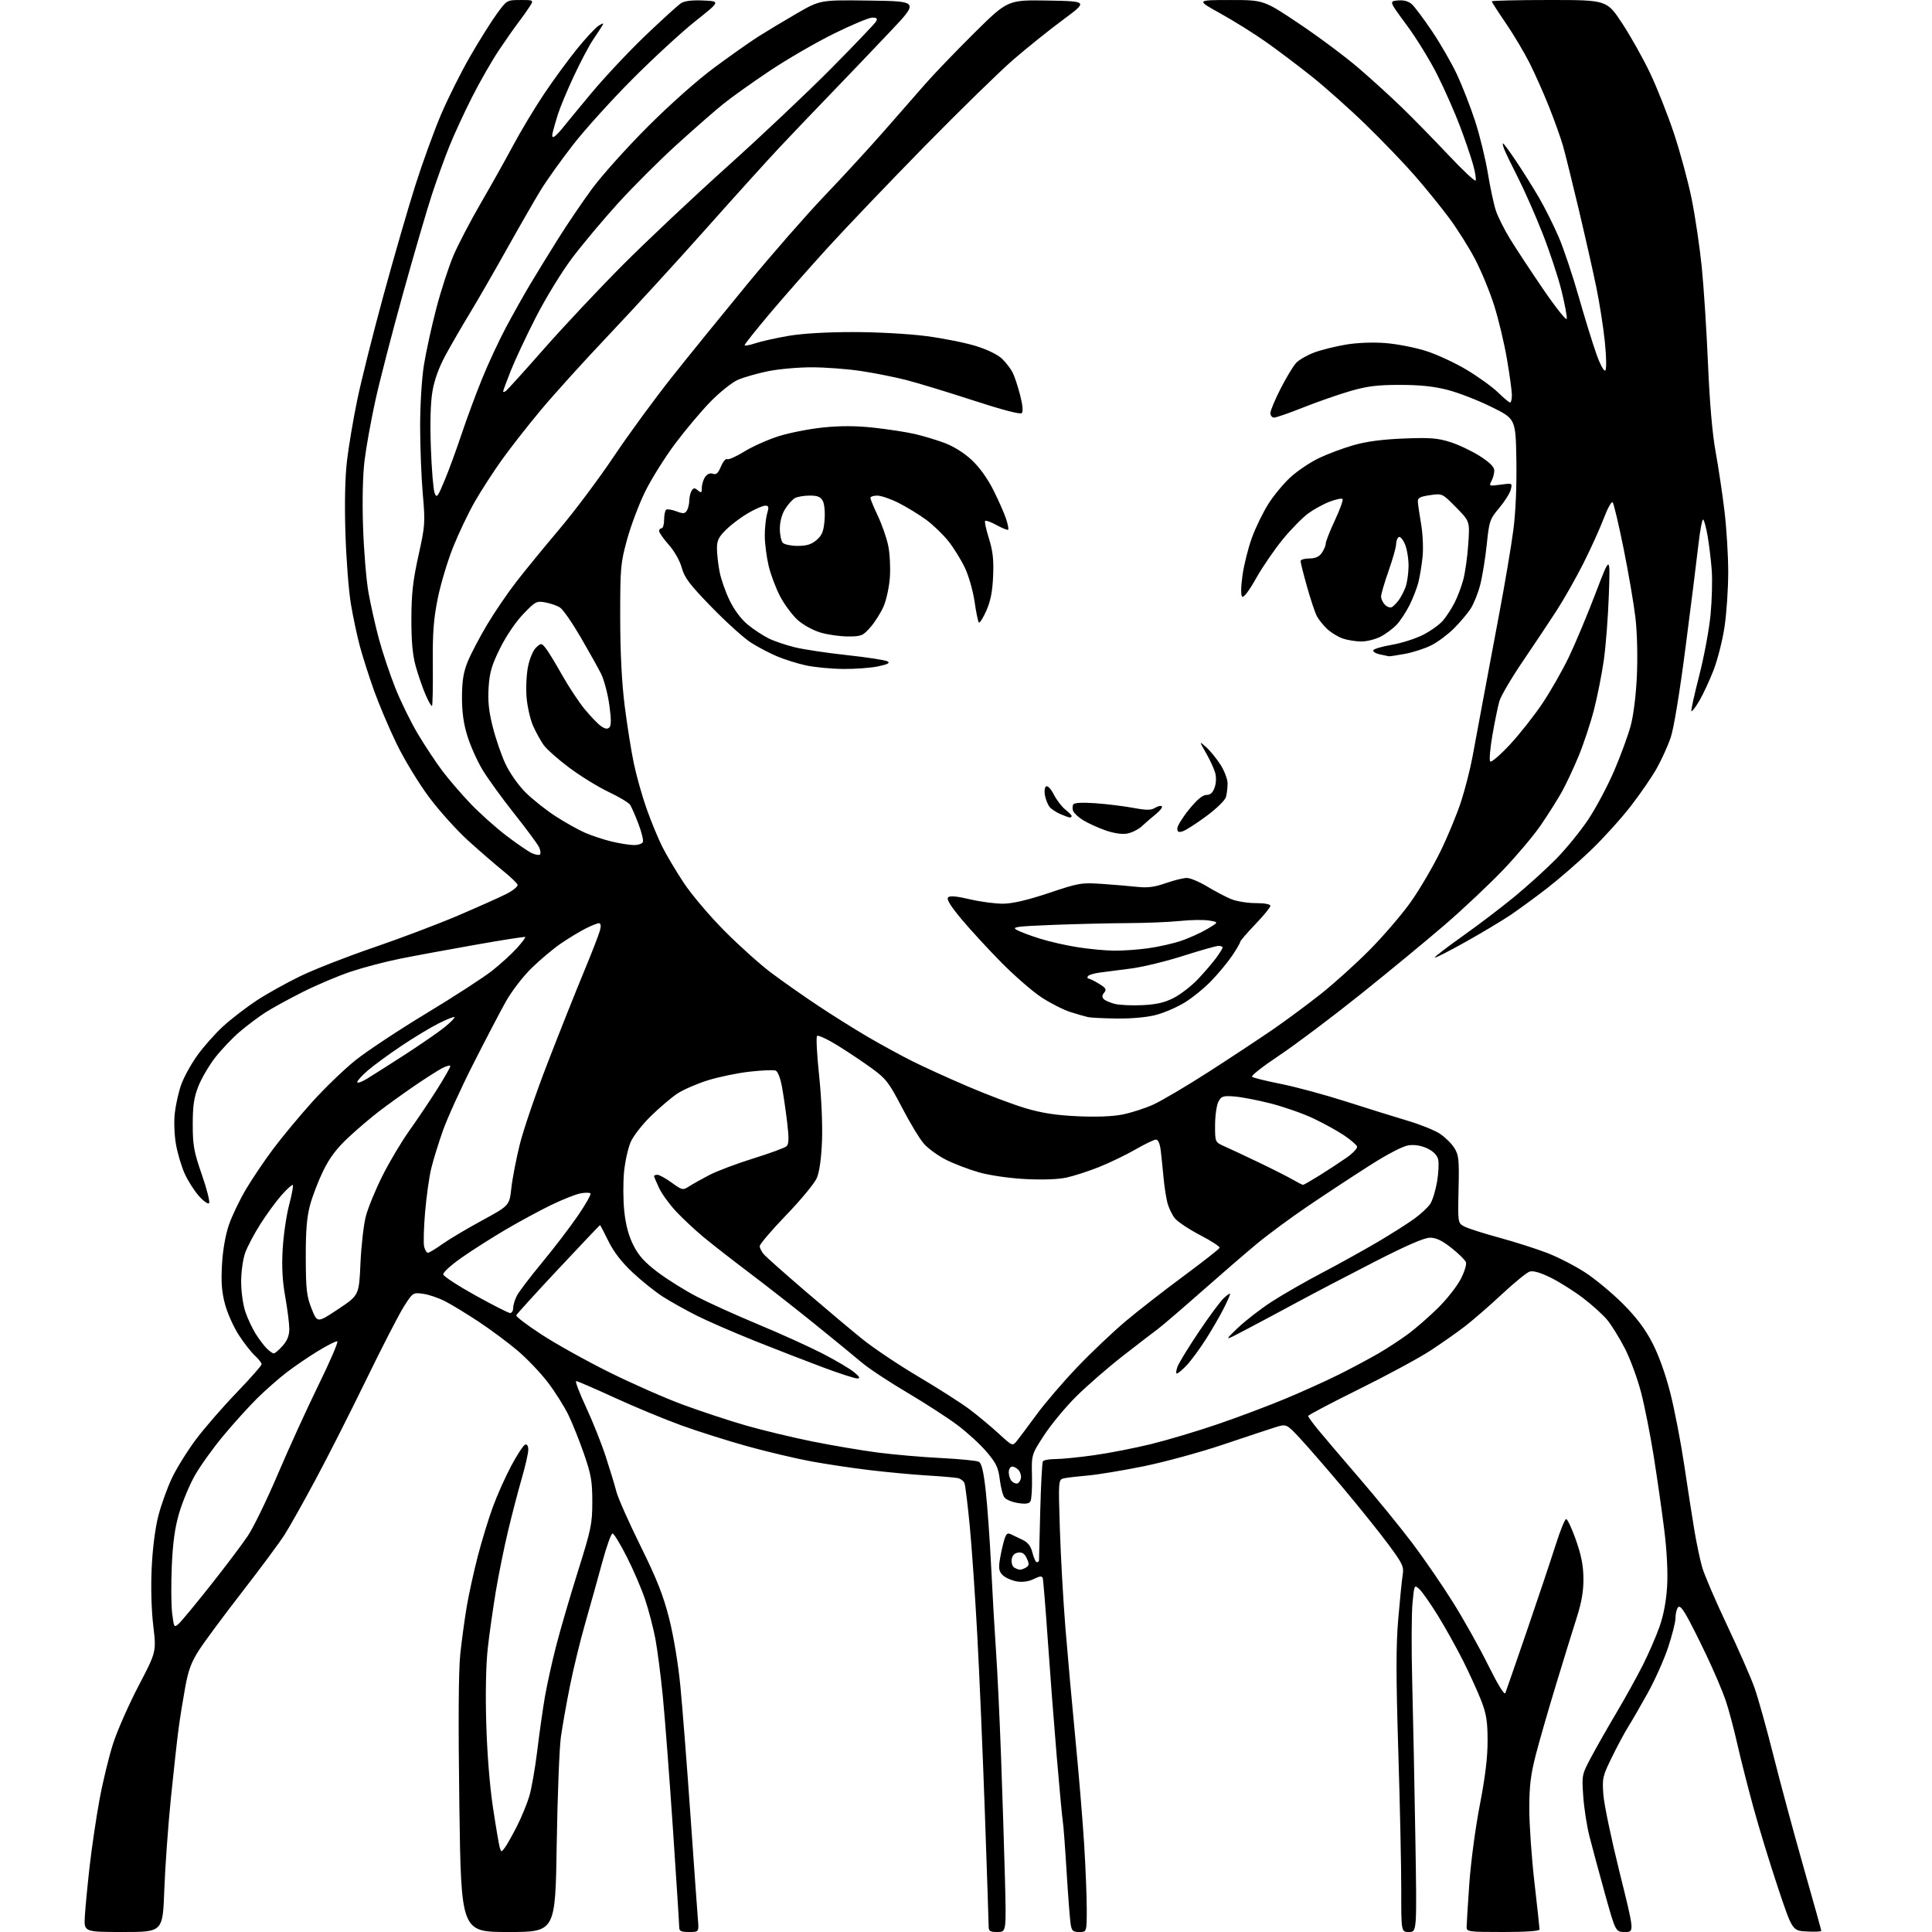 <?xml version="1.0" encoding="UTF-8" standalone="no"?>
<svg 
  version="1.1" 
  xmlns="http://www.w3.org/2000/svg" 
  xmlns:xlink="http://www.w3.org/1999/xlink" 
  xmlns:svg="http://www.w3.org/2000/svg"
  xmlns:rdf="http://www.w3.org/1999/02/22-rdf-syntax-ns#"
  xmlns:cc="http://creativecommons.org/ns#"
  xmlns:dc="http://purl.org/dc/elements/1.1/"
  viewBox="0 0 768 768"
  width="768"
  height="768"
>
<style>svg {background-color: white; }</style>"
<path stroke="none" fill="black" fill-rule="evenodd" d="M49.03,768.00C33.37,768.00 33.37,768.00 33.73,761.75C33.93,758.31 34.78,749.42 35.62,742.00C36.46,734.58 38.23,722.61 39.55,715.42C40.87,708.22 43.33,698.10 45.02,692.92C46.71,687.74 51.26,677.45 55.13,670.06C62.15,656.62 62.15,656.62 60.93,646.28C60.18,640.00 59.93,630.93 60.30,623.22C60.66,615.45 61.70,607.38 62.96,602.50C64.10,598.10 66.53,591.35 68.37,587.50C70.20,583.65 74.44,576.82 77.79,572.33C81.14,567.84 88.40,559.46 93.94,553.71C99.47,547.96 104.00,542.83 104.00,542.31C104.00,541.78 102.81,540.26 101.36,538.92C99.90,537.59 97.03,533.93 94.98,530.78C92.92,527.63 90.45,522.14 89.48,518.57C88.15,513.66 87.85,509.81 88.24,502.79C88.55,497.06 89.60,491.01 90.96,487.00C92.18,483.43 95.25,477.00 97.79,472.73C100.33,468.45 105.23,461.20 108.68,456.60C112.12,452.01 119.00,443.73 123.96,438.20C128.92,432.68 136.70,425.17 141.24,421.52C145.78,417.88 158.50,409.46 169.50,402.81C180.50,396.16 192.25,388.55 195.61,385.89C198.97,383.22 203.40,379.20 205.44,376.93C207.48,374.67 209.00,372.66 208.81,372.47C208.61,372.28 199.69,373.67 188.98,375.57C178.27,377.46 164.78,379.95 159.00,381.11C153.22,382.27 144.45,384.57 139.50,386.23C134.55,387.88 126.00,391.49 120.50,394.25C115.00,397.01 108.25,400.71 105.50,402.47C102.75,404.24 98.12,407.72 95.22,410.20C92.32,412.69 87.95,417.29 85.52,420.42C83.09,423.55 80.09,428.67 78.86,431.80C77.09,436.30 76.62,439.51 76.62,447.00C76.62,455.33 77.07,457.79 80.26,467.00C82.26,472.77 83.54,477.86 83.10,478.30C82.66,478.74 80.81,477.41 79.00,475.35C77.19,473.28 74.67,469.32 73.42,466.55C72.16,463.77 70.61,458.57 69.97,455.00C69.31,451.30 69.10,445.92 69.48,442.50C69.85,439.21 70.99,434.13 72.01,431.22C73.04,428.31 75.90,423.09 78.38,419.62C80.85,416.15 85.49,410.91 88.69,407.98C91.89,405.06 97.88,400.44 102.00,397.73C106.12,395.02 114.00,390.63 119.50,387.98C125.00,385.32 138.05,380.22 148.50,376.65C158.95,373.08 174.00,367.39 181.95,364.00C189.89,360.61 198.59,356.72 201.26,355.37C203.94,354.01 205.95,352.36 205.74,351.70C205.52,351.04 202.90,348.53 199.92,346.13C196.94,343.72 190.78,338.40 186.24,334.29C181.69,330.18 174.62,322.34 170.53,316.85C166.41,311.32 160.68,301.89 157.67,295.69C154.69,289.53 150.64,280.00 148.68,274.50C146.71,269.00 144.20,261.12 143.08,257.00C141.97,252.88 140.34,245.22 139.47,240.00C138.60,234.78 137.63,222.18 137.31,212.00C136.94,200.26 137.16,189.77 137.92,183.28C138.57,177.66 140.39,166.83 141.96,159.22C143.52,151.60 148.24,132.80 152.43,117.44C156.62,102.07 162.35,82.31 165.15,73.52C167.95,64.73 172.47,52.27 175.19,45.83C177.91,39.39 183.15,28.91 186.82,22.54C190.49,16.17 195.30,8.50 197.50,5.49C201.48,0.03 201.52,0.01 206.87,0.01C212.23,0.00 212.23,0.00 210.46,2.75C209.49,4.26 207.48,7.08 206.01,9.00C204.53,10.93 201.06,15.88 198.30,20.00C195.54,24.12 190.77,32.45 187.70,38.50C184.63,44.55 180.58,53.33 178.69,58.00C176.80,62.67 173.63,71.45 171.64,77.50C169.66,83.55 164.47,101.32 160.12,117.00C155.77,132.68 150.83,151.80 149.15,159.50C147.47,167.20 145.56,177.78 144.92,183.00C144.20,188.87 143.97,199.00 144.32,209.50C144.63,218.85 145.60,230.55 146.47,235.50C147.35,240.45 149.22,248.78 150.63,254.00C152.04,259.23 154.95,267.94 157.10,273.37C159.25,278.80 163.34,287.12 166.18,291.87C169.03,296.62 173.39,303.20 175.88,306.50C178.37,309.80 183.35,315.59 186.95,319.37C190.55,323.15 196.95,328.88 201.17,332.11C205.39,335.33 210.01,338.50 211.43,339.15C212.85,339.80 214.30,340.03 214.67,339.67C215.03,339.30 214.85,337.99 214.27,336.75C213.69,335.51 209.21,329.46 204.32,323.30C199.43,317.14 193.74,309.26 191.68,305.80C189.62,302.33 186.96,296.35 185.77,292.50C184.25,287.57 183.62,282.98 183.65,277.00C183.68,270.59 184.24,267.16 185.92,263.02C187.15,260.01 190.56,253.49 193.51,248.52C196.46,243.56 201.71,235.83 205.19,231.34C208.66,226.86 216.39,217.41 222.37,210.34C228.35,203.28 238.07,190.30 243.97,181.50C249.87,172.70 260.28,158.47 267.10,149.88C273.92,141.29 287.44,124.63 297.14,112.85C306.85,101.08 320.57,85.38 327.65,77.97C334.73,70.56 345.24,59.13 351.01,52.57C356.78,46.01 364.27,37.46 367.64,33.57C371.02,29.68 379.82,20.53 387.18,13.22C400.58,-0.05 400.58,-0.05 416.54,0.22C432.50,0.50 432.50,0.50 422.50,7.91C417.00,11.98 408.11,19.12 402.74,23.77C397.38,28.42 381.67,43.76 367.83,57.86C354.00,71.96 336.65,90.12 329.27,98.20C321.90,106.29 311.40,118.22 305.94,124.70C300.48,131.19 296.01,136.81 296.01,137.19C296.00,137.57 297.91,137.24 300.25,136.46C302.59,135.68 308.50,134.36 313.38,133.52C318.92,132.57 328.58,132.00 339.04,132.00C348.60,132.00 361.13,132.69 368.16,133.60C374.95,134.48 383.93,136.28 388.11,137.60C392.74,139.06 396.80,141.07 398.46,142.73C399.96,144.23 401.78,146.61 402.51,148.02C403.24,149.43 404.58,153.44 405.48,156.93C406.52,160.92 406.77,163.63 406.18,164.22C405.59,164.81 398.39,162.93 386.80,159.15C376.66,155.84 364.67,152.19 360.15,151.04C355.64,149.89 347.57,148.28 342.22,147.48C336.87,146.67 328.09,146.01 322.71,146.01C317.32,146.00 309.45,146.71 305.21,147.58C300.97,148.45 295.61,149.99 293.30,151.00C291.00,152.01 286.10,155.91 282.43,159.67C278.76,163.43 272.41,170.98 268.32,176.45C264.23,181.93 258.89,190.48 256.44,195.45C254.00,200.43 250.77,209.00 249.26,214.50C246.68,223.94 246.53,225.68 246.54,245.50C246.56,259.42 247.15,271.22 248.31,280.49C249.28,288.19 250.92,298.54 251.96,303.49C253.00,308.45 255.29,316.55 257.04,321.50C258.79,326.45 261.58,333.20 263.22,336.50C264.87,339.80 268.72,346.28 271.77,350.90C274.83,355.52 282.09,364.11 287.92,369.97C293.74,375.84 302.10,383.35 306.50,386.65C310.90,389.96 319.23,395.81 325.00,399.65C330.77,403.50 339.77,409.14 345.00,412.20C350.23,415.25 358.18,419.59 362.68,421.85C367.18,424.11 377.13,428.63 384.80,431.91C392.46,435.19 402.73,439.07 407.62,440.52C414.07,442.45 419.70,443.32 428.22,443.72C435.70,444.07 442.21,443.83 446.20,443.04C449.65,442.36 455.18,440.58 458.48,439.07C461.79,437.57 471.70,431.71 480.50,426.06C489.30,420.40 500.77,412.82 506.00,409.22C511.23,405.62 519.77,399.29 525.00,395.16C530.23,391.03 539.00,383.11 544.50,377.56C550.00,372.01 557.36,363.42 560.85,358.48C564.34,353.54 569.61,344.55 572.57,338.50C575.53,332.45 579.25,323.45 580.84,318.50C582.43,313.55 584.44,305.68 585.31,301.00C586.18,296.32 588.02,286.43 589.40,279.00C590.77,271.57 593.75,255.70 596.01,243.72C598.27,231.74 600.78,216.87 601.58,210.67C602.50,203.61 602.95,193.25 602.78,182.95C602.50,166.50 602.50,166.50 592.81,161.73C587.49,159.10 579.65,156.06 575.40,154.98C569.96,153.58 564.36,153.00 556.45,153.00C547.49,153.00 543.51,153.50 536.73,155.46C532.05,156.82 523.67,159.74 518.09,161.96C512.52,164.18 507.29,166.00 506.48,166.00C505.67,166.00 505.00,165.20 505.00,164.22C505.00,163.24 506.83,158.86 509.07,154.47C511.31,150.09 514.08,145.49 515.24,144.26C516.39,143.03 519.62,141.17 522.41,140.13C525.21,139.09 530.87,137.68 534.98,136.99C539.54,136.23 545.69,135.99 550.69,136.37C555.21,136.72 562.45,138.12 566.77,139.49C571.10,140.85 578.43,144.25 583.07,147.03C587.70,149.82 593.32,153.87 595.54,156.05C597.76,158.22 599.90,160.00 600.29,160.00C600.68,160.00 601.00,158.69 601.00,157.10C601.00,155.50 600.12,149.04 599.04,142.74C597.96,136.44 595.67,126.83 593.94,121.39C592.22,115.95 588.80,107.67 586.35,103.00C583.90,98.33 579.26,90.96 576.04,86.63C572.82,82.30 566.70,74.76 562.45,69.88C558.19,64.99 549.43,55.87 542.98,49.61C536.53,43.34 526.81,34.68 521.38,30.35C515.95,26.03 507.73,19.83 503.13,16.59C498.52,13.34 490.42,8.29 485.13,5.35C475.50,0.02 475.50,0.02 488.93,0.01C502.37,0.00 502.37,0.00 516.43,9.43C524.17,14.61 534.77,22.52 540.00,27.01C545.23,31.50 553.05,38.62 557.39,42.84C561.73,47.05 569.93,55.43 575.61,61.45C581.28,67.48 586.21,72.12 586.56,71.78C586.90,71.43 586.45,68.53 585.54,65.32C584.64,62.12 582.28,55.23 580.30,50.00C578.33,44.77 574.35,35.78 571.47,30.00C568.59,24.22 563.07,15.22 559.20,10.00C552.17,0.50 552.17,0.50 555.68,0.18C558.02,-0.03 559.88,0.48 561.23,1.68C562.34,2.68 565.97,7.52 569.28,12.44C572.60,17.36 577.05,25.10 579.18,29.65C581.31,34.19 584.56,42.54 586.40,48.20C588.24,53.87 590.52,63.22 591.47,69.00C592.42,74.78 593.86,81.46 594.68,83.86C595.49,86.25 597.97,91.20 600.20,94.86C602.43,98.51 608.36,107.52 613.38,114.88C618.40,122.23 622.64,127.56 622.81,126.72C622.97,125.88 622.01,120.76 620.67,115.34C619.32,109.93 615.91,99.65 613.08,92.50C610.26,85.35 605.88,75.45 603.36,70.50C600.84,65.55 598.39,60.49 597.92,59.25C597.44,58.01 597.25,57.00 597.49,57.00C597.74,57.00 600.13,60.26 602.80,64.25C605.48,68.24 609.55,74.74 611.86,78.71C614.16,82.68 617.64,89.65 619.60,94.21C621.56,98.77 625.15,109.47 627.58,118.00C630.01,126.53 633.18,136.79 634.63,140.82C636.14,145.04 637.63,147.77 638.14,147.26C638.64,146.76 638.57,141.96 637.96,135.94C637.38,130.20 635.83,120.33 634.52,114.00C633.21,107.67 630.06,93.72 627.52,83.00C624.97,72.28 622.18,61.02 621.32,58.00C620.46,54.98 618.00,48.10 615.87,42.72C613.74,37.34 610.23,29.43 608.07,25.13C605.91,20.84 601.63,13.66 598.57,9.19C595.51,4.72 593.00,0.82 593.00,0.53C593.00,0.24 603.29,-0.00 615.87,-0.00C638.74,-0.00 638.74,-0.00 644.82,9.25C648.17,14.34 653.16,23.22 655.91,29.00C658.66,34.78 662.94,45.58 665.41,53.00C667.88,60.42 671.05,72.12 672.45,79.00C673.84,85.88 675.65,98.03 676.46,106.00C677.27,113.97 678.39,131.30 678.95,144.50C679.61,160.02 680.67,172.39 681.97,179.50C683.07,185.55 684.66,196.12 685.49,202.99C686.32,209.87 687.00,220.89 686.99,227.49C686.99,234.10 686.33,243.88 685.52,249.23C684.72,254.58 682.75,262.31 681.16,266.42C679.56,270.52 677.04,275.97 675.54,278.52C674.05,281.07 672.62,282.95 672.37,282.71C672.13,282.46 673.51,276.14 675.44,268.67C677.37,261.19 679.41,250.26 679.97,244.37C680.53,238.48 680.74,230.47 680.44,226.58C680.14,222.68 679.42,216.68 678.83,213.24C678.25,209.79 677.44,206.77 677.05,206.53C676.65,206.28 675.81,210.68 675.17,216.29C674.54,221.91 672.25,240.22 670.07,257.00C667.64,275.78 665.33,289.77 664.06,293.40C662.93,296.64 660.46,302.05 658.58,305.42C656.70,308.79 652.03,315.58 648.20,320.52C644.37,325.46 637.25,333.33 632.37,338.00C627.49,342.68 619.67,349.46 615.00,353.08C610.33,356.69 603.74,361.51 600.38,363.78C597.01,366.04 588.96,370.86 582.49,374.48C576.02,378.10 570.55,380.88 570.33,380.66C570.11,380.44 575.01,376.67 581.21,372.27C587.42,367.88 596.77,360.77 602.00,356.47C607.23,352.17 614.73,345.36 618.68,341.34C622.63,337.31 628.36,330.27 631.41,325.68C634.46,321.09 639.06,312.44 641.63,306.46C644.21,300.47 647.16,292.41 648.21,288.54C649.36,284.27 650.34,276.36 650.69,268.45C651.03,260.79 650.78,251.29 650.10,245.45C649.45,239.98 647.34,227.62 645.39,218.00C643.45,208.38 641.49,200.13 641.05,199.67C640.60,199.21 638.99,202.14 637.47,206.17C635.94,210.20 632.31,218.22 629.39,224.00C626.47,229.78 621.70,238.19 618.79,242.69C615.88,247.19 609.81,256.31 605.29,262.95C600.78,269.59 596.61,276.70 596.02,278.76C595.43,280.82 594.19,286.87 593.26,292.20C592.33,297.54 591.94,302.26 592.39,302.70C592.85,303.14 596.36,300.12 600.20,296.00C604.03,291.88 609.84,284.52 613.10,279.66C616.36,274.80 621.11,266.48 623.66,261.16C626.20,255.85 630.95,244.53 634.20,236.00C640.11,220.50 640.11,220.50 639.54,236.50C639.23,245.30 638.32,257.00 637.53,262.50C636.74,268.00 635.00,276.79 633.66,282.04C632.32,287.28 629.56,295.61 627.53,300.54C625.49,305.47 622.43,311.98 620.73,315.00C619.02,318.02 615.35,323.84 612.56,327.92C609.78,332.00 603.05,340.00 597.62,345.69C592.18,351.39 581.83,361.15 574.62,367.38C567.40,373.61 552.20,386.15 540.84,395.25C529.48,404.34 514.94,415.27 508.54,419.54C502.13,423.80 497.25,427.62 497.70,428.03C498.14,428.43 503.29,429.71 509.15,430.87C515.01,432.03 526.71,435.20 535.15,437.90C543.59,440.61 554.55,444.02 559.50,445.49C564.45,446.95 570.21,449.26 572.29,450.62C574.37,451.97 576.98,454.52 578.09,456.29C579.89,459.16 580.07,460.89 579.80,472.84C579.50,486.18 579.50,486.18 582.14,487.57C583.59,488.33 589.81,490.32 595.96,491.99C602.11,493.66 610.69,496.40 615.03,498.07C619.37,499.74 626.20,503.26 630.21,505.88C634.22,508.50 640.92,514.07 645.11,518.26C650.44,523.60 653.93,528.22 656.80,533.74C659.35,538.64 662.06,546.20 663.98,553.76C665.68,560.45 668.19,573.47 669.56,582.71C670.93,591.94 672.74,603.55 673.57,608.50C674.40,613.45 675.77,619.95 676.62,622.95C677.47,625.94 681.91,636.29 686.49,645.95C691.06,655.60 695.98,666.81 697.42,670.86C698.86,674.91 702.26,687.06 704.97,697.86C707.68,708.66 713.07,728.64 716.95,742.26C720.83,755.89 724.00,767.27 724.00,767.56C724.00,767.86 721.41,767.96 718.25,767.80C712.50,767.50 712.50,767.50 706.81,750.50C703.68,741.15 699.28,726.78 697.03,718.57C694.78,710.35 691.86,698.85 690.54,692.99C689.22,687.14 687.18,679.49 686.00,676.00C684.82,672.50 681.39,664.43 678.37,658.07C675.35,651.71 671.73,644.53 670.32,642.13C668.41,638.86 667.55,638.10 666.90,639.13C666.42,639.88 666.02,641.78 666.02,643.35C666.01,644.92 664.67,650.17 663.05,655.01C661.43,659.85 657.79,667.97 654.97,673.06C652.15,678.14 648.70,684.10 647.31,686.31C645.91,688.51 642.99,693.96 640.81,698.41C637.04,706.08 636.87,706.86 637.37,713.50C637.66,717.35 640.56,731.19 643.80,744.25C649.71,768.00 649.71,768.00 645.97,768.00C642.23,768.00 642.23,768.00 637.98,752.75C635.65,744.36 632.88,734.12 631.84,730.00C630.79,725.88 629.68,718.67 629.36,714.00C628.78,705.62 628.83,705.40 632.51,698.50C634.56,694.65 639.09,686.68 642.59,680.79C646.08,674.90 650.81,666.35 653.11,661.79C655.40,657.23 658.39,650.35 659.73,646.50C661.32,641.98 662.37,636.31 662.71,630.50C663.04,624.87 662.60,616.44 661.55,608.00C660.62,600.58 658.75,587.52 657.40,579.00C656.05,570.48 653.78,559.00 652.35,553.50C650.92,548.00 648.02,540.12 645.90,536.00C643.77,531.88 640.62,526.79 638.90,524.69C637.17,522.60 632.80,518.65 629.19,515.91C625.58,513.18 619.82,509.56 616.40,507.87C612.27,505.84 609.46,505.04 608.06,505.48C606.89,505.85 601.93,509.90 597.03,514.47C592.13,519.05 585.50,524.80 582.31,527.26C579.11,529.71 572.90,534.08 568.50,536.95C564.10,539.83 551.39,546.70 540.25,552.21C529.11,557.72 520.00,562.52 520.01,562.87C520.02,563.21 521.70,565.56 523.76,568.09C525.82,570.61 533.21,579.30 540.19,587.39C547.17,595.49 556.72,607.19 561.41,613.40C566.10,619.62 573.42,630.28 577.68,637.10C581.94,643.92 588.21,655.12 591.61,662.00C595.48,669.80 598.03,673.94 598.40,673.00C598.73,672.17 602.62,660.92 607.06,648.00C611.49,635.08 616.58,619.86 618.38,614.19C620.17,608.53 622.06,603.87 622.57,603.85C623.08,603.83 624.83,607.57 626.45,612.15C628.59,618.23 629.41,622.41 629.44,627.50C629.48,632.48 628.71,636.96 626.78,643.00C625.29,647.67 621.60,659.60 618.59,669.50C615.58,679.40 611.94,692.00 610.52,697.50C608.47,705.42 607.93,709.89 607.92,719.00C607.92,725.33 608.83,738.49 609.96,748.25C611.08,758.01 612.00,766.45 612.00,767.00C612.00,767.62 606.53,768.00 597.50,768.00C583.87,768.00 583.00,767.89 583.00,766.08C583.00,765.02 583.48,757.26 584.07,748.83C584.67,740.29 586.52,726.42 588.25,717.50C590.40,706.41 591.35,698.59 591.34,692.00C591.33,684.25 590.86,681.30 588.80,676.00C587.41,672.42 584.15,665.27 581.56,660.11C578.96,654.94 574.43,646.83 571.50,642.08C568.56,637.34 565.27,632.65 564.17,631.66C562.21,629.88 562.18,629.95 561.48,637.42C561.09,641.58 561.04,655.67 561.38,668.74C561.72,681.81 562.28,709.49 562.62,730.25C563.24,768.00 563.24,768.00 560.12,768.00C557.00,768.00 557.00,768.00 557.02,751.25C557.03,742.04 556.50,717.16 555.84,695.97C554.92,666.26 554.92,654.25 555.83,643.47C556.48,635.79 557.28,627.91 557.60,625.97C558.13,622.79 557.56,621.57 551.93,613.97C548.49,609.31 540.38,599.20 533.91,591.50C527.44,583.80 519.72,574.91 516.76,571.74C511.37,565.99 511.37,565.99 506.93,567.37C504.49,568.14 495.07,571.26 486.00,574.31C476.93,577.36 462.75,581.22 454.50,582.89C446.25,584.56 436.35,586.20 432.50,586.53C428.65,586.86 424.42,587.35 423.09,587.62C420.69,588.12 420.69,588.12 421.31,607.81C421.66,618.64 422.65,636.27 423.51,647.00C424.38,657.73 426.18,677.75 427.51,691.50C428.85,705.25 430.40,723.92 430.96,733.00C431.53,742.08 431.99,753.66 432.00,758.75C432.00,768.00 432.00,768.00 429.05,768.00C426.48,768.00 426.02,767.57 425.58,764.75C425.30,762.96 424.58,753.62 423.99,744.00C423.41,734.38 422.73,725.38 422.48,724.00C422.24,722.62 421.14,710.92 420.05,698.00C418.96,685.08 417.35,664.15 416.48,651.50C415.60,638.85 414.71,627.96 414.50,627.30C414.20,626.41 413.29,626.51 410.96,627.67C408.97,628.66 406.54,629.02 404.29,628.66C402.34,628.34 399.86,627.28 398.77,626.30C397.20,624.87 396.91,623.70 397.38,620.50C397.70,618.30 398.44,614.82 399.02,612.77C399.88,609.74 400.41,609.19 401.79,609.86C402.73,610.31 404.85,611.33 406.50,612.12C408.65,613.16 409.76,614.62 410.43,617.28C410.94,619.33 411.72,621.00 412.18,621.00C412.63,621.00 413.01,620.66 413.02,620.25C413.02,619.84 413.25,611.02 413.51,600.66C413.78,590.30 414.25,581.41 414.56,580.91C414.86,580.41 417.10,580.00 419.52,580.00C421.95,580.00 428.83,579.32 434.81,578.48C440.80,577.65 451.05,575.65 457.60,574.04C464.14,572.43 476.11,568.86 484.18,566.09C492.26,563.33 504.39,558.76 511.13,555.94C517.88,553.13 527.47,548.78 532.45,546.29C537.43,543.80 544.45,540.04 548.06,537.95C551.67,535.85 557.07,532.30 560.06,530.06C563.05,527.82 568.29,523.23 571.70,519.86C575.11,516.49 579.12,511.39 580.62,508.53C582.12,505.67 583.07,502.61 582.73,501.73C582.39,500.86 579.80,498.31 576.97,496.07C573.26,493.14 570.88,492.00 568.46,492.00C566.18,492.00 559.06,495.10 546.30,501.63C535.96,506.93 522.33,514.06 516.00,517.48C509.68,520.90 500.45,525.83 495.50,528.43C486.50,533.18 486.50,533.18 492.00,527.91C495.02,525.02 501.10,520.31 505.50,517.46C509.90,514.61 518.90,509.44 525.50,505.98C532.10,502.52 542.00,497.03 547.50,493.79C553.00,490.55 559.62,486.35 562.22,484.46C564.81,482.57 567.66,479.92 568.55,478.57C569.44,477.21 570.65,473.26 571.25,469.78C571.84,466.30 572.04,462.28 571.68,460.84C571.25,459.16 569.73,457.62 567.37,456.51C565.04,455.40 562.38,454.95 559.99,455.27C557.67,455.59 551.81,458.62 544.38,463.35C537.85,467.51 526.88,474.73 520.00,479.39C513.12,484.05 503.90,490.86 499.50,494.52C495.10,498.17 485.11,506.81 477.30,513.70C469.49,520.59 461.79,527.19 460.18,528.37C458.57,529.54 452.36,534.32 446.38,538.98C440.39,543.65 432.04,550.91 427.81,555.12C423.57,559.32 417.84,566.24 415.07,570.49C410.03,578.21 410.03,578.21 410.23,586.86C410.34,591.61 410.06,596.09 409.61,596.82C409.03,597.76 407.59,597.95 404.65,597.48C402.37,597.12 399.96,596.13 399.31,595.30C398.65,594.46 397.81,591.24 397.43,588.14C396.86,583.40 396.02,581.65 392.21,577.15C389.72,574.21 384.49,569.42 380.59,566.49C376.69,563.57 367.66,557.73 360.52,553.51C353.37,549.29 345.27,543.93 342.52,541.59C339.76,539.25 331.43,532.42 324.00,526.42C316.57,520.41 304.88,511.25 298.00,506.06C291.12,500.88 282.80,494.38 279.50,491.63C276.20,488.88 271.36,484.35 268.75,481.57C266.14,478.78 263.10,474.59 262.00,472.26C260.90,469.93 260.00,467.79 260.00,467.51C260.00,467.23 260.61,467.00 261.35,467.00C262.09,467.00 264.64,468.41 267.02,470.13C271.20,473.15 271.42,473.20 273.92,471.60C275.34,470.69 278.98,468.65 282.02,467.07C285.06,465.49 292.93,462.53 299.52,460.48C306.11,458.43 312.04,456.25 312.69,455.63C313.58,454.79 313.65,452.45 312.95,446.50C312.43,442.10 311.51,435.72 310.90,432.32C310.24,428.58 309.21,425.91 308.32,425.57C307.50,425.26 302.84,425.45 297.95,426.01C293.06,426.56 285.52,428.13 281.19,429.50C276.87,430.87 271.45,433.24 269.16,434.78C266.87,436.32 262.23,440.26 258.85,443.54C255.47,446.82 251.83,451.46 250.76,453.85C249.69,456.24 248.48,461.64 248.07,465.85C247.66,470.06 247.70,477.10 248.16,481.50C248.74,486.95 249.89,491.25 251.78,495.00C253.88,499.17 256.23,501.77 261.52,505.77C265.36,508.66 272.36,513.03 277.09,515.48C281.81,517.92 292.83,522.91 301.59,526.55C310.34,530.19 321.77,535.38 327.00,538.07C332.23,540.77 337.85,544.09 339.50,545.45C341.74,547.30 342.07,547.94 340.80,547.96C339.86,547.98 333.79,546.02 327.30,543.60C320.81,541.18 308.61,536.45 300.20,533.09C291.78,529.72 281.32,525.17 276.95,522.98C272.59,520.78 266.54,517.40 263.52,515.47C260.50,513.54 255.10,509.22 251.52,505.87C247.13,501.76 244.00,497.72 241.87,493.40C240.14,489.88 238.63,487.00 238.51,487.00C238.40,487.00 230.92,494.88 221.90,504.51C212.88,514.14 205.37,522.41 205.21,522.88C205.05,523.34 209.55,526.76 215.21,530.46C220.87,534.16 232.95,540.90 242.05,545.42C251.15,549.95 264.43,555.80 271.55,558.42C278.67,561.04 289.90,564.75 296.50,566.65C303.10,568.55 315.02,571.41 323.00,573.02C330.98,574.62 342.68,576.60 349.00,577.42C355.32,578.24 366.57,579.22 374.00,579.59C381.43,579.96 388.21,580.63 389.07,581.07C390.22,581.66 390.96,584.76 391.85,592.69C392.51,598.64 393.48,612.27 394.01,623.00C394.53,633.73 395.40,648.80 395.94,656.50C396.48,664.20 397.37,682.88 397.92,698.00C398.48,713.12 399.17,735.06 399.48,746.75C400.03,768.00 400.03,768.00 396.52,768.00C393.47,768.00 393.00,767.68 393.00,765.59C393.00,764.27 392.32,743.90 391.49,720.34C390.66,696.78 389.31,665.00 388.47,649.71C387.64,634.43 386.30,615.02 385.49,606.57C384.68,598.13 383.74,590.49 383.40,589.60C383.06,588.71 381.82,587.79 380.64,587.55C379.46,587.31 374.00,586.85 368.50,586.52C363.00,586.19 352.88,585.25 346.00,584.43C339.12,583.62 328.55,582.04 322.50,580.93C316.45,579.81 305.11,577.13 297.29,574.97C289.48,572.81 277.55,569.04 270.79,566.59C264.03,564.14 252.07,559.18 244.22,555.56C236.36,551.95 229.53,549.00 229.03,549.00C228.54,549.00 230.28,553.61 232.91,559.25C235.54,564.89 239.09,573.77 240.79,579.00C242.50,584.23 244.41,590.52 245.04,593.00C245.68,595.48 249.97,605.15 254.59,614.50C261.09,627.66 263.66,634.16 265.98,643.29C267.75,650.24 269.59,661.32 270.46,670.29C271.28,678.66 273.07,701.70 274.46,721.50C275.84,741.30 277.17,759.86 277.41,762.75C277.86,768.00 277.86,768.00 273.93,768.00C270.74,768.00 270.00,767.64 270.00,766.11C270.00,765.06 268.87,747.40 267.49,726.86C266.10,706.31 264.30,682.64 263.47,674.25C262.64,665.87 261.30,655.52 260.49,651.27C259.67,647.01 257.86,640.08 256.46,635.88C255.06,631.68 251.80,624.06 249.21,618.96C246.62,613.85 244.05,609.63 243.51,609.59C242.96,609.54 241.12,614.67 239.41,621.00C237.70,627.33 234.68,638.12 232.71,645.00C230.73,651.88 227.98,663.12 226.60,670.00C225.21,676.88 223.58,686.10 222.96,690.50C222.35,694.90 221.60,714.14 221.30,733.25C220.76,768.00 220.76,768.00 202.03,768.00C183.30,768.00 183.30,768.00 182.60,717.75C182.14,684.43 182.27,664.13 182.97,657.50C183.55,652.00 184.72,643.45 185.56,638.50C186.41,633.55 188.38,624.55 189.96,618.50C191.53,612.45 194.22,603.67 195.93,599.00C197.64,594.33 200.95,586.94 203.28,582.58C205.62,578.22 208.08,574.47 208.76,574.25C209.52,573.99 210.00,574.78 210.00,576.30C210.00,577.66 208.84,582.76 207.42,587.64C206.01,592.51 203.56,601.90 201.98,608.50C200.40,615.10 198.21,625.90 197.11,632.50C196.01,639.10 194.57,649.21 193.92,654.97C193.18,661.55 192.94,672.72 193.29,684.97C193.63,696.94 194.67,709.92 195.96,718.50C197.12,726.20 198.34,733.37 198.66,734.44C199.25,736.35 199.27,736.35 200.71,734.44C201.51,733.37 203.65,729.57 205.47,726.00C207.29,722.42 209.51,717.02 210.41,714.00C211.31,710.98 212.72,702.88 213.56,696.00C214.39,689.13 215.75,679.55 216.57,674.72C217.40,669.89 219.43,660.66 221.09,654.22C222.75,647.77 226.66,634.40 229.77,624.50C234.99,607.92 235.44,605.75 235.45,597.00C235.45,588.84 234.99,586.17 232.17,578.02C230.37,572.81 227.58,565.84 225.98,562.52C224.38,559.21 220.70,553.36 217.79,549.53C214.88,545.70 209.35,539.92 205.50,536.69C201.65,533.46 194.74,528.34 190.15,525.31C185.56,522.28 179.66,518.69 177.03,517.32C174.40,515.96 170.42,514.60 168.19,514.30C164.18,513.76 164.09,513.82 160.63,519.23C158.70,522.24 151.95,535.35 145.62,548.36C139.29,561.37 130.21,579.29 125.43,588.18C120.66,597.07 115.16,606.86 113.22,609.92C111.28,612.99 103.72,623.20 96.42,632.61C89.12,642.02 81.36,652.47 79.18,655.85C76.06,660.68 74.87,663.85 73.62,670.74C72.74,675.56 71.56,682.88 71.01,687.00C70.45,691.12 69.08,703.50 67.96,714.50C66.84,725.50 65.65,742.04 65.31,751.25C64.70,768.00 64.70,768.00 49.03,768.00zM71.10,645.41C72.17,644.44 77.87,637.55 83.76,630.10C89.66,622.65 96.30,613.84 98.52,610.52C100.74,607.21 106.11,596.17 110.44,586.00C114.77,575.82 122.06,559.85 126.64,550.50C131.22,541.15 134.57,533.36 134.08,533.20C133.60,533.03 130.12,534.78 126.35,537.09C122.58,539.39 116.97,543.22 113.88,545.60C110.79,547.98 105.57,552.57 102.28,555.80C99.00,559.04 92.90,565.78 88.74,570.78C84.58,575.78 79.46,582.93 77.37,586.67C75.27,590.41 72.51,597.08 71.21,601.49C69.52,607.25 68.70,613.16 68.29,622.54C67.98,629.72 68.04,638.19 68.44,641.37C69.15,647.02 69.21,647.12 71.10,645.41zM405.50,623.97C406.05,623.97 407.15,623.56 407.94,623.06C409.12,622.31 409.17,621.66 408.18,619.50C407.31,617.59 406.36,616.95 404.74,617.18C403.26,617.39 402.39,618.31 402.16,619.89C401.98,621.20 402.43,622.66 403.16,623.12C403.90,623.59 404.95,623.97 405.50,623.97zM404.46,589.68C405.03,589.49 405.65,588.56 405.83,587.62C406.02,586.68 405.62,585.25 404.96,584.45C404.30,583.65 403.14,583.00 402.38,583.00C401.61,583.00 401.00,584.01 401.00,585.30C401.00,586.57 401.55,588.15 402.21,588.81C402.88,589.48 403.89,589.87 404.46,589.68zM404.28,572.71C405.26,571.49 408.77,566.80 412.08,562.28C415.39,557.76 422.65,549.30 428.20,543.49C433.75,537.67 442.39,529.47 447.40,525.26C452.40,521.05 462.80,512.95 470.50,507.26C478.20,501.56 484.64,496.51 484.81,496.03C484.98,495.55 481.48,493.27 477.03,490.96C472.59,488.64 468.06,485.62 466.98,484.24C465.89,482.87 464.58,480.11 464.06,478.12C463.54,476.13 462.84,471.57 462.51,468.00C462.19,464.43 461.68,459.59 461.40,457.25C461.07,454.60 460.37,453.00 459.53,453.00C458.78,453.00 455.10,454.77 451.34,456.94C447.58,459.10 441.07,462.24 436.87,463.92C432.68,465.60 426.83,467.49 423.87,468.12C420.55,468.83 414.31,469.05 407.50,468.69C401.13,468.35 393.42,467.23 389.17,466.03C385.14,464.88 379.25,462.64 376.08,461.04C372.92,459.44 368.95,456.57 367.27,454.66C365.59,452.75 361.66,446.25 358.53,440.22C353.41,430.37 352.21,428.81 346.67,424.76C343.27,422.28 337.14,418.18 333.04,415.64C328.94,413.10 325.23,411.37 324.80,411.80C324.37,412.23 324.74,419.31 325.61,427.54C326.53,436.21 327.01,447.13 326.76,453.50C326.48,460.55 325.74,465.86 324.69,468.29C323.80,470.38 318.33,477.00 312.53,483.01C306.74,489.02 302.00,494.58 302.00,495.36C302.00,496.14 302.79,497.66 303.75,498.74C304.71,499.81 312.02,506.30 320.00,513.15C327.98,520.00 338.17,528.57 342.65,532.19C347.13,535.82 357.26,542.61 365.15,547.28C373.04,551.95 382.20,557.81 385.50,560.30C388.80,562.79 393.98,567.10 397.00,569.88C402.50,574.92 402.50,574.92 404.28,572.71zM467.83,546.00C467.40,546.00 467.52,544.76 468.08,543.25C468.65,541.74 472.45,535.53 476.52,529.47C480.58,523.40 485.06,517.36 486.46,516.04C487.86,514.73 489.00,513.97 489.00,514.36C489.00,514.75 487.82,517.41 486.37,520.28C484.92,523.15 481.73,528.65 479.27,532.50C476.81,536.35 473.40,540.96 471.70,542.75C470.00,544.54 468.26,546.00 467.83,546.00zM108.83,538.00C109.29,538.00 110.87,536.65 112.33,535.01C114.22,532.89 115.00,530.92 115.00,528.26C115.00,526.19 114.27,520.45 113.39,515.50C112.25,509.13 111.96,503.57 112.37,496.50C112.69,491.00 113.84,483.14 114.92,479.03C116.00,474.92 116.67,471.34 116.40,471.07C116.13,470.80 114.14,472.59 111.96,475.04C109.79,477.49 106.00,482.66 103.54,486.53C101.08,490.40 98.34,495.57 97.46,498.03C96.56,500.53 95.86,505.59 95.86,509.51C95.86,513.42 96.60,518.70 97.53,521.44C98.45,524.14 100.30,528.09 101.63,530.21C102.97,532.33 104.95,534.95 106.03,536.03C107.12,537.12 108.38,538.00 108.83,538.00zM134.42,520.41C142.72,514.89 142.72,514.89 143.29,502.19C143.60,495.21 144.56,486.80 145.42,483.50C146.28,480.20 149.23,473.00 151.98,467.50C154.73,462.00 159.54,453.90 162.68,449.50C165.82,445.10 170.78,437.72 173.70,433.10C176.61,428.48 179.00,424.30 179.00,423.82C179.00,423.34 177.57,423.69 175.82,424.59C174.07,425.50 169.01,428.73 164.57,431.77C160.13,434.82 153.85,439.34 150.60,441.83C147.36,444.31 141.85,449.02 138.35,452.29C133.82,456.53 130.99,460.29 128.51,465.37C126.59,469.29 124.23,475.43 123.26,479.00C121.96,483.84 121.52,489.19 121.55,500.00C121.59,512.63 121.89,515.24 123.86,520.22C126.12,525.93 126.12,525.93 134.42,520.41zM202.75,521.95C203.44,521.98 204.00,521.08 204.00,519.95C204.00,518.82 204.67,516.61 205.48,515.04C206.29,513.47 210.81,507.53 215.52,501.84C220.23,496.15 226.62,487.79 229.72,483.26C232.82,478.73 235.07,474.73 234.72,474.39C234.38,474.04 232.57,474.05 230.72,474.39C228.86,474.74 223.68,476.80 219.20,478.96C214.72,481.13 206.66,485.48 201.28,488.63C195.90,491.78 187.99,496.81 183.70,499.80C179.27,502.89 176.03,505.84 176.20,506.63C176.36,507.39 182.12,511.14 189.00,514.96C195.88,518.77 202.06,521.92 202.75,521.95zM170.11,498.00C170.60,498.00 173.13,496.47 175.75,494.60C178.36,492.73 185.45,488.51 191.50,485.22C202.50,479.23 202.50,479.23 203.26,472.36C203.67,468.59 205.17,460.77 206.60,455.00C208.02,449.23 213.01,434.60 217.70,422.50C222.38,410.40 228.83,394.20 232.03,386.50C235.23,378.80 238.15,371.26 238.53,369.75C238.98,367.95 238.82,367.00 238.07,367.00C237.44,367.00 235.03,367.96 232.71,369.14C230.39,370.32 226.03,372.97 223.00,375.03C219.97,377.09 214.72,381.49 211.32,384.83C207.84,388.23 203.35,394.08 201.05,398.19C198.80,402.21 192.97,413.38 188.09,423.00C183.21,432.62 177.79,444.55 176.04,449.50C174.30,454.45 172.21,461.20 171.41,464.50C170.61,467.80 169.52,475.60 168.98,481.84C168.45,488.08 168.28,494.26 168.61,495.59C168.94,496.92 169.62,498.00 170.11,498.00zM517.98,471.00C518.27,471.00 521.21,469.31 524.52,467.25C527.83,465.19 532.65,462.03 535.23,460.23C537.81,458.43 539.71,456.40 539.45,455.73C539.19,455.05 536.84,453.05 534.24,451.29C531.63,449.53 526.12,446.50 521.99,444.55C517.86,442.60 510.21,439.93 504.99,438.61C499.77,437.28 493.27,436.05 490.55,435.85C486.10,435.54 485.46,435.76 484.31,438.00C483.61,439.38 483.02,443.54 483.01,447.27C483.00,454.03 483.00,454.03 486.75,455.69C488.81,456.60 495.00,459.51 500.50,462.14C506.00,464.78 512.07,467.86 513.98,468.97C515.90,470.09 517.70,471.00 517.98,471.00zM145.75,428.90C147.81,427.65 154.68,423.29 161.00,419.21C167.32,415.12 174.44,410.21 176.80,408.28C179.17,406.35 180.91,404.57 180.66,404.32C180.41,404.07 177.54,405.21 174.28,406.86C171.02,408.50 164.34,412.54 159.43,415.84C154.52,419.14 148.59,423.48 146.25,425.49C143.91,427.51 142.00,429.61 142.00,430.16C142.00,430.71 143.69,430.14 145.75,428.90zM444.04,404.88C438.79,404.82 433.60,404.57 432.50,404.32C431.40,404.07 428.25,403.17 425.50,402.30C422.75,401.44 417.55,398.79 413.94,396.42C410.33,394.04 403.04,387.69 397.75,382.30C392.45,376.91 385.36,369.18 381.99,365.12C377.78,360.05 376.18,357.42 376.89,356.71C377.60,356.00 380.34,356.25 385.64,357.50C389.89,358.50 395.87,359.28 398.93,359.23C402.62,359.17 408.71,357.74 416.99,354.96C428.86,350.98 429.89,350.81 437.99,351.36C442.67,351.68 448.98,352.21 452.00,352.54C456.17,352.99 458.93,352.64 463.41,351.07C466.66,349.93 470.42,349.00 471.78,349.00C473.13,349.00 476.77,350.53 479.87,352.40C482.97,354.27 487.24,356.52 489.37,357.40C491.50,358.28 495.89,359.00 499.12,359.00C502.69,359.00 505.00,359.43 505.00,360.09C505.00,360.68 502.30,363.98 499.00,367.42C495.70,370.86 493.00,374.00 493.00,374.40C493.00,374.81 491.59,377.25 489.86,379.82C488.13,382.39 484.42,386.89 481.61,389.81C478.80,392.73 473.99,396.66 470.92,398.53C467.85,400.40 462.70,402.63 459.46,403.47C455.94,404.39 449.76,404.95 444.04,404.88zM454.07,399.57C459.70,399.30 462.91,398.56 466.57,396.69C469.28,395.30 473.57,391.99 476.10,389.33C478.63,386.67 481.89,382.88 483.35,380.91C484.81,378.93 486.00,377.02 486.00,376.66C486.00,376.30 485.27,376.00 484.38,376.00C483.50,376.00 477.23,377.77 470.47,379.93C463.70,382.10 454.41,384.36 449.83,384.97C445.25,385.58 439.60,386.31 437.27,386.60C434.95,386.88 432.78,387.54 432.46,388.06C432.14,388.58 432.25,389.00 432.69,389.00C433.14,389.01 435.00,389.92 436.84,391.04C439.63,392.75 439.98,393.32 438.93,394.58C438.05,395.64 438.00,396.40 438.75,397.15C439.34,397.74 441.32,398.60 443.16,399.07C445.00,399.54 449.91,399.76 454.07,399.57zM442.68,377.90C446.08,377.96 452.26,377.53 456.42,376.95C460.59,376.37 466.55,375.02 469.67,373.94C472.79,372.87 477.40,370.77 479.92,369.28C484.50,366.57 484.50,366.57 480.66,365.93C478.54,365.57 473.37,365.65 469.16,366.09C464.95,366.53 455.61,366.92 448.41,366.95C441.21,366.98 427.78,367.30 418.56,367.66C403.91,368.24 402.10,368.49 404.15,369.65C405.44,370.38 409.60,371.95 413.40,373.13C417.19,374.32 423.94,375.85 428.40,376.54C432.85,377.24 439.28,377.85 442.68,377.90zM251.78,335.92C253.62,335.96 255.28,335.43 255.56,334.70C255.84,333.99 255.03,330.72 253.77,327.45C252.52,324.18 251.04,320.80 250.49,319.94C249.95,319.09 246.12,316.79 242.00,314.84C237.88,312.89 230.86,308.58 226.40,305.26C221.95,301.95 217.32,297.85 216.11,296.16C214.91,294.47 213.02,291.03 211.90,288.51C210.79,286.00 209.63,280.91 209.32,277.22C209.01,273.52 209.28,267.97 209.92,264.86C210.59,261.64 211.97,258.43 213.14,257.37C215.14,255.56 215.23,255.57 216.90,257.63C217.85,258.80 220.75,263.54 223.35,268.18C225.95,272.82 230.02,278.97 232.37,281.85C234.73,284.72 237.68,287.79 238.92,288.65C240.53,289.78 241.48,289.92 242.25,289.15C243.01,288.39 243.00,285.78 242.19,280.05C241.56,275.63 240.08,270.10 238.90,267.76C237.72,265.42 234.05,258.86 230.75,253.19C227.45,247.52 223.79,242.26 222.62,241.51C221.46,240.76 218.83,239.84 216.79,239.47C213.28,238.83 212.81,239.08 207.98,244.12C204.99,247.24 201.19,252.84 198.79,257.69C195.44,264.45 194.62,267.27 194.23,273.28C193.88,278.71 194.31,282.80 195.89,289.02C197.06,293.65 199.33,300.25 200.95,303.71C202.61,307.25 206.05,312.15 208.87,314.96C211.60,317.70 217.00,321.98 220.86,324.48C224.72,326.98 230.05,329.95 232.69,331.09C235.34,332.22 239.97,333.76 243.00,334.49C246.03,335.23 249.98,335.87 251.78,335.92zM447.89,331.39C445.82,331.71 442.43,331.17 439.18,329.99C436.25,328.94 432.35,327.15 430.52,326.02C428.70,324.88 426.93,323.25 426.60,322.39C426.26,321.53 426.29,320.35 426.64,319.77C427.06,319.10 430.22,318.93 435.43,319.30C439.91,319.61 446.64,320.44 450.37,321.12C455.82,322.13 457.57,322.13 459.18,321.12C460.29,320.43 461.49,320.16 461.85,320.52C462.21,320.88 461.15,322.27 459.50,323.60C457.85,324.94 455.32,327.12 453.89,328.45C452.45,329.77 449.75,331.10 447.89,331.39zM470.18,330.44C468.49,330.98 468.00,330.73 468.00,329.32C468.01,328.32 470.11,324.91 472.68,321.75C475.83,317.86 478.07,316.00 479.57,316.00C481.15,316.00 482.11,315.13 482.84,313.03C483.46,311.25 483.54,308.88 483.03,307.12C482.57,305.51 480.94,302.01 479.42,299.34C476.64,294.50 476.64,294.50 479.46,297.00C481.01,298.38 483.57,301.50 485.14,303.95C486.71,306.39 487.99,309.77 487.99,311.45C487.98,313.13 487.69,315.54 487.35,316.81C487.01,318.10 483.57,321.46 479.54,324.43C475.59,327.36 471.37,330.06 470.18,330.44zM425.25,324.96C424.84,324.94 423.15,324.33 421.50,323.61C419.85,322.89 417.94,321.63 417.26,320.81C416.57,319.98 415.74,317.94 415.41,316.28C415.06,314.55 415.26,312.96 415.86,312.59C416.46,312.22 417.80,313.65 418.93,315.87C420.04,318.04 422.08,320.71 423.47,321.80C424.86,322.89 426.00,324.06 426.00,324.39C426.00,324.73 425.66,324.98 425.25,324.96zM171.73,280.60C171.48,280.86 170.31,278.82 169.13,276.07C167.95,273.33 166.20,268.25 165.24,264.79C164.00,260.32 163.51,254.87 163.53,246.00C163.55,236.10 164.13,230.89 166.33,220.92C168.99,208.90 169.07,207.81 168.07,196.42C167.49,189.86 167.02,177.75 167.01,169.50C167.01,160.84 167.65,150.48 168.53,145.00C169.37,139.78 171.59,129.64 173.47,122.47C175.35,115.30 178.42,105.85 180.30,101.47C182.18,97.09 187.05,87.78 191.11,80.78C195.17,73.79 200.97,63.44 203.99,57.78C207.01,52.13 212.49,43.00 216.17,37.50C219.84,32.00 225.77,23.90 229.33,19.50C232.90,15.10 236.80,10.90 238.01,10.18C239.84,9.08 240.08,9.08 239.43,10.18C239.01,10.90 237.36,13.41 235.78,15.75C234.20,18.09 230.74,24.62 228.11,30.27C225.47,35.91 222.61,42.77 221.75,45.51C220.89,48.26 219.96,51.51 219.69,52.75C219.35,54.28 219.56,54.78 220.34,54.30C220.98,53.91 222.40,52.45 223.50,51.06C224.60,49.67 229.81,43.34 235.08,37.01C240.36,30.68 250.03,20.38 256.58,14.12C263.14,7.86 269.47,2.10 270.65,1.32C272.11,0.36 274.97,-0.00 279.58,0.20C286.37,0.50 286.37,0.50 276.43,8.40C270.97,12.74 259.73,23.09 251.45,31.40C243.17,39.70 232.54,51.45 227.84,57.50C223.13,63.55 217.35,71.65 214.99,75.50C212.63,79.35 206.55,89.92 201.47,99.00C196.39,108.08 189.78,119.55 186.77,124.50C183.76,129.45 179.46,136.88 177.21,141.00C174.52,145.93 172.71,150.89 171.92,155.47C171.14,160.01 170.91,167.88 171.28,177.97C171.58,186.51 172.25,194.59 172.75,195.92C173.59,198.13 173.94,197.70 176.76,190.92C178.46,186.84 181.50,178.55 183.51,172.50C185.53,166.45 189.19,156.55 191.66,150.50C194.12,144.45 198.42,135.22 201.21,130.00C204.00,124.78 208.30,117.12 210.76,113.00C213.22,108.88 218.20,100.78 221.82,95.00C225.43,89.22 231.54,80.22 235.38,75.00C239.22,69.78 249.14,58.71 257.43,50.42C266.39,41.45 277.16,31.89 284.00,26.83C290.32,22.15 298.20,16.60 301.50,14.50C304.80,12.41 311.67,8.27 316.78,5.32C326.06,-0.04 326.06,-0.04 345.66,0.23C365.26,0.50 365.26,0.50 353.91,12.50C347.67,19.10 337.14,30.12 330.50,37.00C323.86,43.88 314.62,53.55 309.97,58.50C305.31,63.45 292.09,78.08 280.60,91.00C269.10,103.93 251.76,122.87 242.06,133.10C232.35,143.32 220.14,156.82 214.91,163.10C209.68,169.37 202.68,178.32 199.35,183.00C196.01,187.68 191.22,195.10 188.70,199.50C186.18,203.90 182.32,212.00 180.12,217.50C177.92,223.00 175.17,232.16 174.02,237.86C172.35,246.09 171.94,251.52 172.05,264.19C172.13,272.96 171.98,280.35 171.73,280.60zM335.20,265.92C330.42,265.88 323.76,265.24 320.40,264.51C317.05,263.79 311.88,262.16 308.90,260.91C305.93,259.66 301.25,257.20 298.50,255.44C295.75,253.69 288.74,247.36 282.91,241.38C274.15,232.37 272.11,229.68 271.03,225.74C270.28,222.97 268.12,219.14 265.87,216.59C263.74,214.17 262.00,211.70 262.00,211.10C262.00,210.49 262.45,210.00 263.00,210.00C263.55,210.00 264.00,208.45 264.00,206.56C264.00,204.67 264.38,202.88 264.85,202.59C265.32,202.30 267.14,202.61 268.90,203.27C271.56,204.27 272.25,204.22 273.03,202.99C273.55,202.17 273.98,200.38 274.00,199.00C274.02,197.62 274.44,195.85 274.94,195.06C275.69,193.87 276.12,193.85 277.42,194.94C278.79,196.07 279.00,195.91 279.00,193.81C279.00,192.48 279.61,190.55 280.36,189.53C281.21,188.36 282.34,187.92 283.41,188.33C284.69,188.82 285.47,188.11 286.59,185.45C287.40,183.51 288.50,182.19 289.03,182.52C289.57,182.85 292.65,181.49 295.88,179.49C299.11,177.50 305.24,174.76 309.49,173.41C313.74,172.06 321.69,170.50 327.17,169.93C334.16,169.22 340.16,169.24 347.31,170.01C352.92,170.62 360.22,171.74 363.55,172.50C366.88,173.26 372.25,174.87 375.50,176.09C379.10,177.43 383.31,180.08 386.31,182.89C389.39,185.77 392.61,190.27 394.97,194.99C397.03,199.12 399.28,204.22 399.96,206.32C400.64,208.42 401.00,210.33 400.76,210.57C400.52,210.81 398.48,210.00 396.23,208.77C393.98,207.54 391.90,206.77 391.61,207.06C391.32,207.35 391.99,210.49 393.11,214.04C394.67,219.00 395.06,222.48 394.78,229.00C394.52,235.15 393.77,238.96 392.07,242.78C390.78,245.68 389.45,247.79 389.12,247.45C388.78,247.11 388.01,243.39 387.41,239.17C386.80,234.95 385.08,228.91 383.58,225.74C382.08,222.58 379.13,217.81 377.03,215.16C374.93,212.50 370.94,208.66 368.17,206.62C365.39,204.59 360.51,201.59 357.31,199.97C354.12,198.35 350.26,197.02 348.75,197.01C347.24,197.01 346.00,197.41 346.00,197.91C346.00,198.41 347.34,201.64 348.97,205.10C350.60,208.55 352.45,213.86 353.08,216.91C353.72,219.95 354.01,225.61 353.74,229.47C353.47,233.34 352.33,238.57 351.22,241.10C350.11,243.63 347.76,247.35 345.99,249.35C343.01,252.75 342.40,253.00 337.08,253.00C333.93,253.00 329.00,252.30 326.12,251.44C323.20,250.57 319.21,248.37 317.09,246.46C315.00,244.58 311.89,240.40 310.17,237.18C308.46,233.95 306.37,228.43 305.54,224.91C304.71,221.38 304.02,216.02 304.01,212.99C304.01,209.96 304.42,206.03 304.93,204.24C305.72,201.50 305.60,201.00 304.18,201.01C303.26,201.01 300.25,202.31 297.50,203.90C294.75,205.48 290.81,208.42 288.75,210.44C285.71,213.40 285.00,214.82 285.00,217.91C285.00,220.01 285.45,224.15 286.01,227.11C286.56,230.08 288.38,235.30 290.06,238.72C291.94,242.58 294.70,246.24 297.30,248.35C299.61,250.23 303.30,252.66 305.50,253.75C307.70,254.85 312.43,256.45 316.00,257.32C319.57,258.19 328.95,259.59 336.83,260.44C344.71,261.29 351.87,262.39 352.74,262.88C353.93,263.54 353.01,264.05 349.12,264.88C346.25,265.50 339.99,265.96 335.20,265.92zM552.07,260.88C551.75,260.82 550.15,260.47 548.50,260.12C546.85,259.77 545.68,259.03 545.90,258.49C546.12,257.95 549.41,256.98 553.22,256.33C557.03,255.69 562.62,253.91 565.66,252.38C568.69,250.84 572.28,248.27 573.63,246.66C574.99,245.05 577.04,241.88 578.20,239.62C579.36,237.35 580.92,233.25 581.66,230.50C582.41,227.75 583.31,221.39 583.65,216.37C584.29,207.25 584.29,207.25 578.81,201.68C573.33,196.12 573.33,196.12 568.42,196.84C564.37,197.43 563.52,197.91 563.62,199.53C563.69,200.61 564.28,204.65 564.94,208.50C565.60,212.41 565.84,218.15 565.48,221.50C565.13,224.80 564.39,229.30 563.83,231.50C563.27,233.70 561.70,237.75 560.34,240.50C558.97,243.25 556.65,246.78 555.18,248.34C553.71,249.90 550.83,252.04 548.79,253.09C546.75,254.14 543.33,255.00 541.19,255.00C539.05,255.00 535.77,254.49 533.90,253.86C532.03,253.24 529.22,251.55 527.66,250.11C526.10,248.68 524.22,246.34 523.47,244.92C522.73,243.51 520.97,238.24 519.56,233.23C518.15,228.21 517.00,223.63 517.00,223.05C517.00,222.47 518.55,222.00 520.44,222.00C522.87,222.00 524.35,221.34 525.44,219.78C526.30,218.56 527.00,216.89 527.00,216.07C527.00,215.26 528.65,211.08 530.66,206.79C532.67,202.50 534.03,198.70 533.68,198.35C533.33,198.00 531.04,198.48 528.60,199.41C526.15,200.34 522.34,202.42 520.12,204.03C517.90,205.63 513.38,210.22 510.07,214.22C506.76,218.23 501.94,225.24 499.37,229.80C496.52,234.87 494.34,237.74 493.78,237.18C493.22,236.62 493.26,233.34 493.90,228.77C494.47,224.65 496.14,217.97 497.60,213.91C499.06,209.86 502.03,203.73 504.20,200.30C506.37,196.87 510.41,192.02 513.18,189.53C515.95,187.04 520.98,183.68 524.36,182.07C527.74,180.46 533.88,178.17 538.00,176.98C543.14,175.50 549.43,174.66 558.00,174.32C568.49,173.90 571.47,174.13 576.52,175.74C579.84,176.79 585.13,179.30 588.27,181.31C592.23,183.84 594.00,185.62 594.00,187.05C594.00,188.20 593.50,190.07 592.88,191.22C591.81,193.23 591.93,193.28 596.49,192.66C601.20,192.01 601.21,192.02 600.55,194.64C600.19,196.08 598.12,199.36 595.96,201.93C592.22,206.37 591.98,207.08 591.01,216.43C590.45,221.83 589.29,229.01 588.43,232.38C587.57,235.75 585.84,240.07 584.58,242.00C583.32,243.93 580.33,247.45 577.94,249.84C575.55,252.22 571.53,255.22 569.01,256.50C566.48,257.78 561.77,259.31 558.53,259.91C555.28,260.51 552.38,260.95 552.07,260.88zM553.33,241.32C553.97,240.94 555.17,239.71 556.00,238.60C556.83,237.48 558.03,235.21 558.67,233.54C559.32,231.87 559.88,228.12 559.92,225.22C559.97,222.31 559.33,218.34 558.52,216.40C557.71,214.45 556.58,213.14 556.02,213.49C555.46,213.83 554.99,215.10 554.98,216.31C554.97,217.51 553.62,222.30 551.98,226.95C550.34,231.60 549.00,236.18 549.00,237.13C549.00,238.08 549.71,239.57 550.58,240.44C551.45,241.31 552.69,241.70 553.33,241.32zM317.14,217.00C320.67,217.00 322.58,216.40 324.60,214.67C326.78,212.79 327.40,211.26 327.77,206.81C328.03,203.65 327.73,200.37 327.08,199.14C326.20,197.50 325.00,197.00 321.90,197.00C319.68,197.00 317.04,197.44 316.02,197.99C315.01,198.53 313.24,200.50 312.09,202.36C310.79,204.45 310.00,207.42 310.00,210.17C310.00,212.61 310.54,215.14 311.20,215.80C311.86,216.46 314.53,217.00 317.14,217.00zM200.99,155.50C201.54,155.17 208.39,147.60 216.22,138.69C224.05,129.79 238.12,114.81 247.48,105.41C256.84,96.01 275.52,78.41 289.00,66.31C302.48,54.20 321.12,36.59 330.44,27.18C339.76,17.77 347.77,9.38 348.24,8.54C348.91,7.35 348.57,7.00 346.74,7.00C345.45,7.00 338.56,9.88 331.44,13.40C324.32,16.91 312.86,23.56 305.96,28.17C299.06,32.78 290.74,38.71 287.46,41.36C284.18,44.00 275.84,51.30 268.93,57.58C262.02,63.85 251.44,74.42 245.43,81.07C239.42,87.71 231.24,97.49 227.26,102.80C223.28,108.11 216.90,118.53 213.09,125.97C209.28,133.41 204.78,143.00 203.08,147.28C201.39,151.55 200.00,155.29 200.00,155.59C200.00,155.88 200.45,155.84 200.99,155.50z" />

</svg>